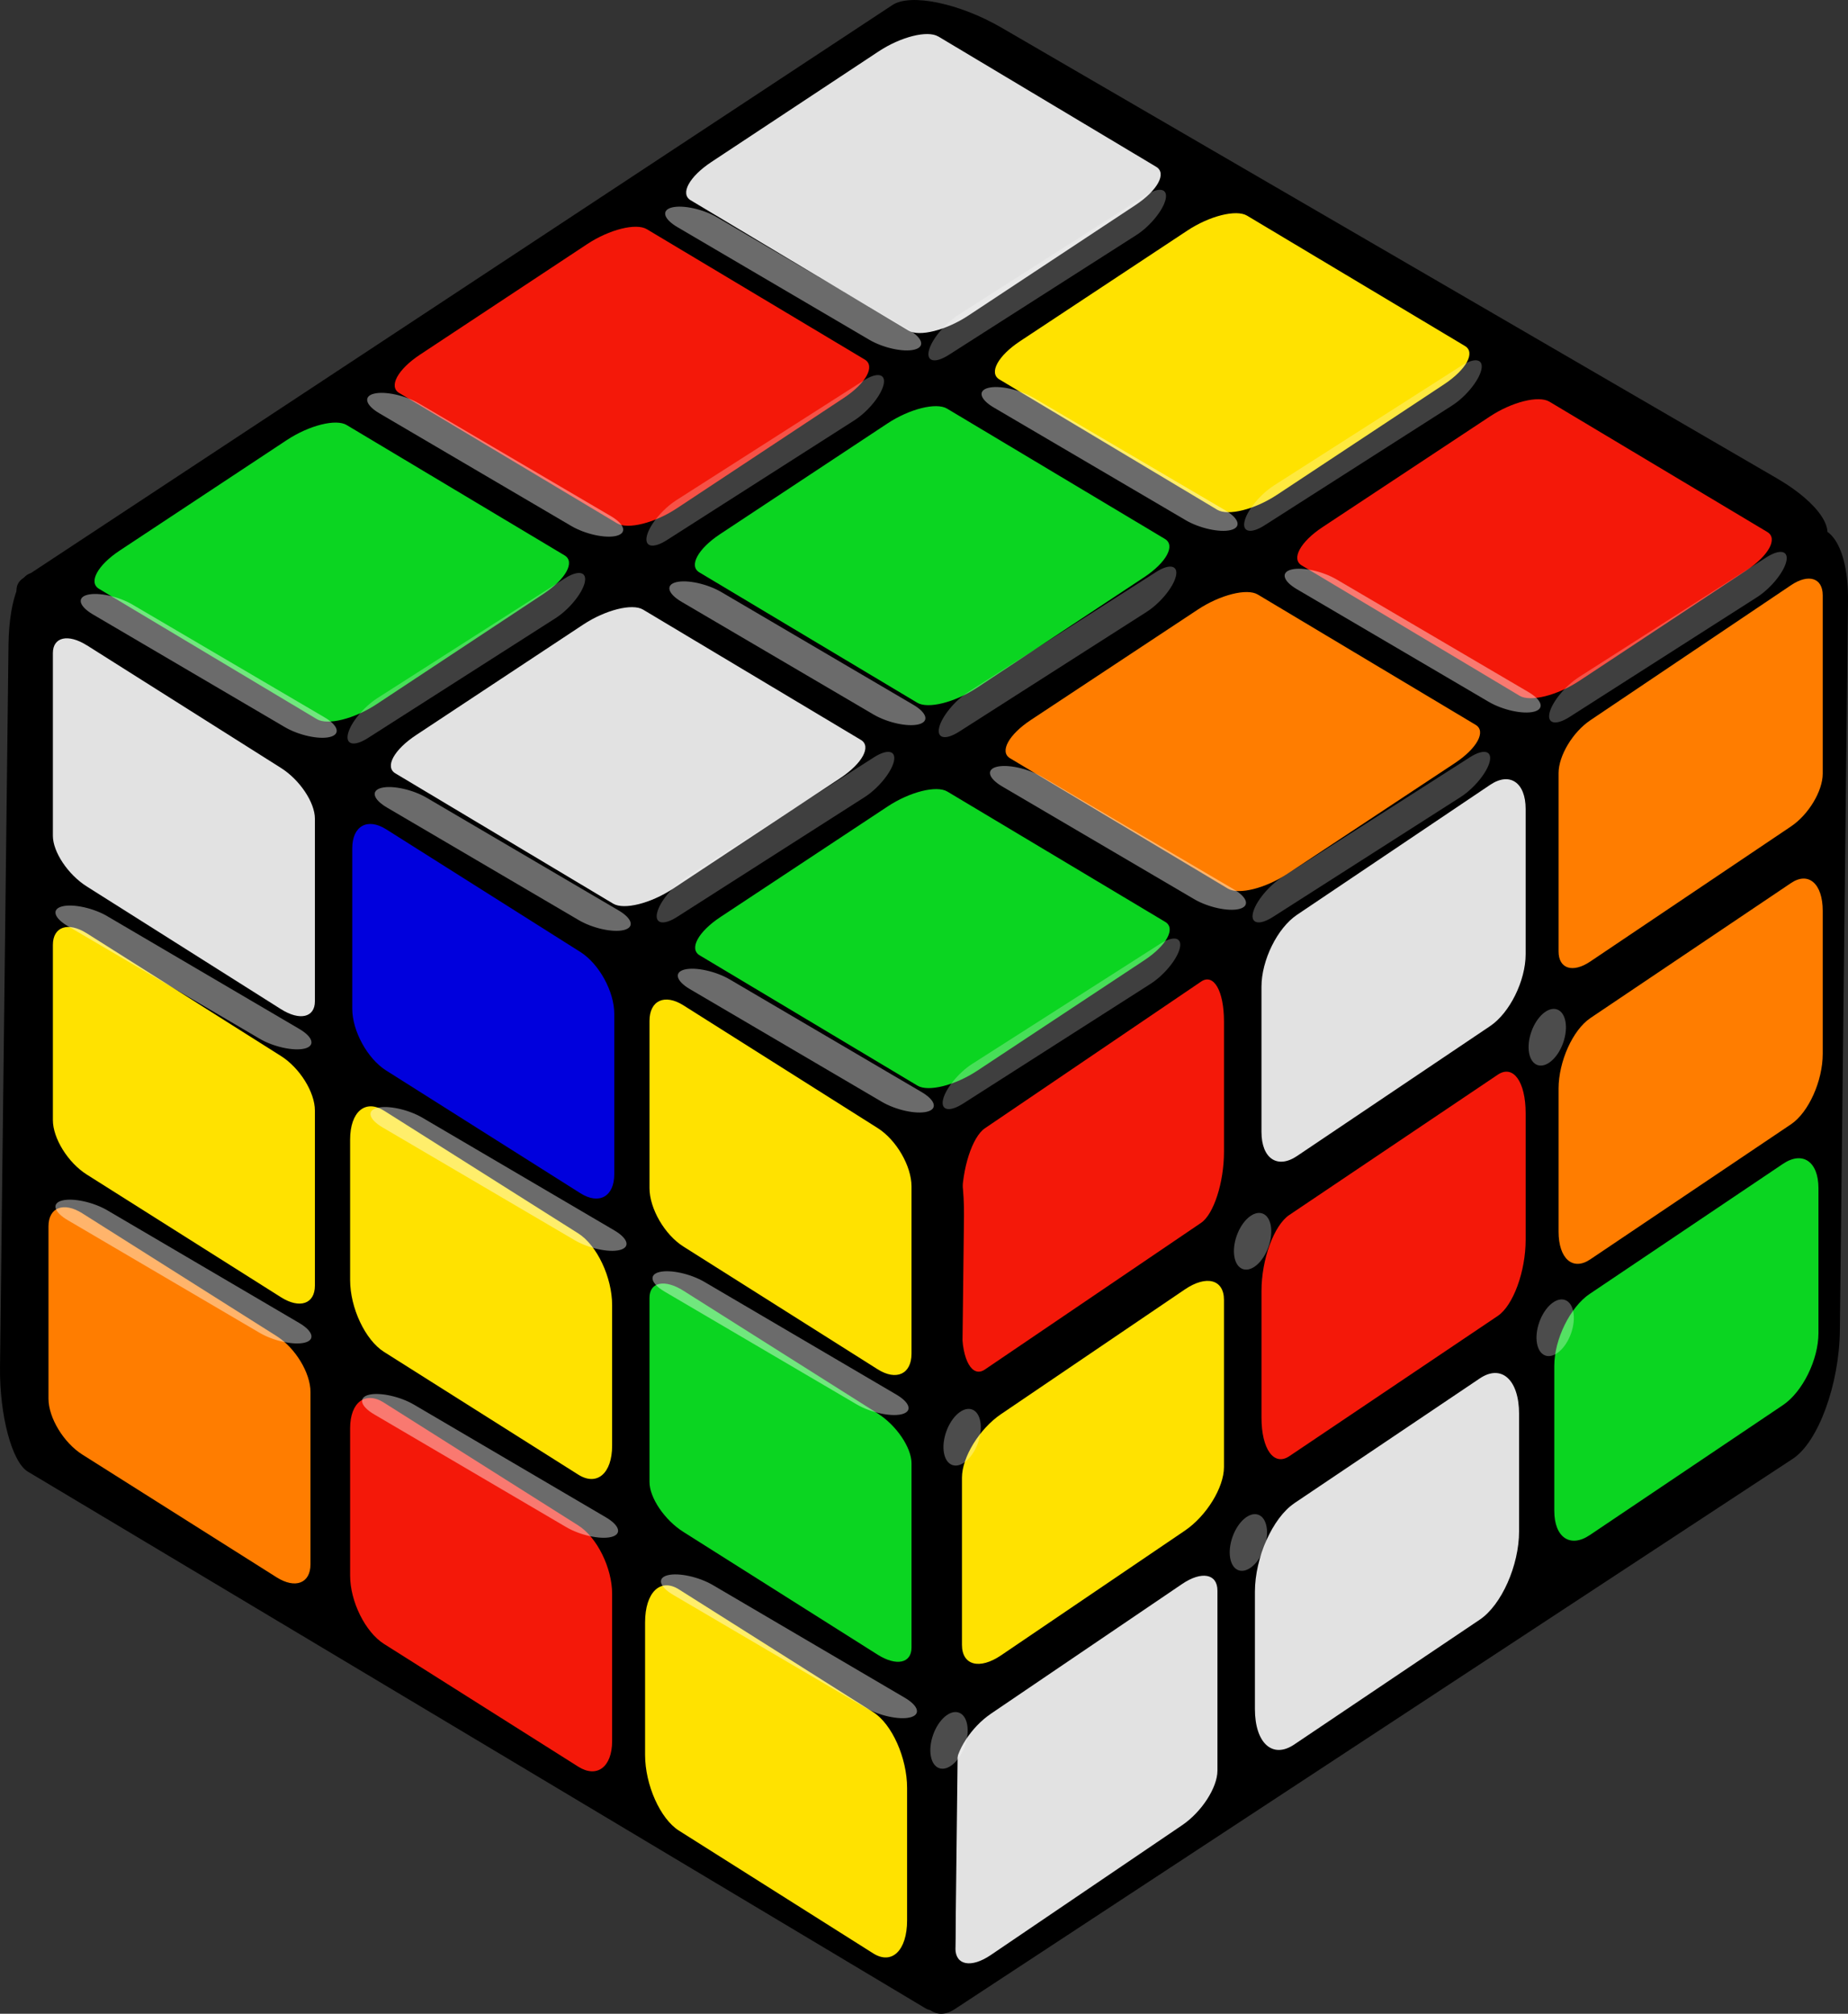 <?xml version="1.0" encoding="UTF-8" standalone="no"?>
<!-- Generator: Adobe Illustrator 13.0.2, SVG Export Plug-In . SVG Version: 6.00 Build 14948)  -->
<svg
    xmlns:inkscape="http://www.inkscape.org/namespaces/inkscape"
    xmlns:rdf="http://www.w3.org/1999/02/22-rdf-syntax-ns#"
    xmlns="http://www.w3.org/2000/svg"
    xmlns:xlink="http://www.w3.org/1999/xlink"
    xmlns:cc="http://web.resource.org/cc/"
    xmlns:dc="http://purl.org/dc/elements/1.1/"
    xmlns:sodipodi="http://inkscape.sourceforge.net/DTD/sodipodi-0.dtd"
    xmlns:svg="http://www.w3.org/2000/svg"
    xmlns:ns1="http://sozi.baierouge.fr"
    id="svg1441"
    style="enable-background:new 66.999 69.283 439.001 478.279"
    inkscape:version="0.41"
    xml:space="preserve"
    viewBox="66.999 69.283 439.001 478.279"
    sodipodi:version="0.32"
    version="1.1"
    y="0px"
    x="0px"
    sodipodi:docname="rubiks_cube_random_ptl.svg"
    sodipodi:docbase="/home/petri/Desktop/Omat Open ClipArt kuvat"
  >
<rect x="66.999" y="69.283" width="439.001" height="478.279" fill="#333333" stroke="none"/>
<sodipodi:namedview
      id="base"
      bordercolor="#666666"
      inkscape:window-x="0"
      inkscape:window-y="26"
      pagecolor="#ffffff"
      inkscape:zoom="0.37512071"
      inkscape:pageshadow="2"
      showgrid="false"
      borderopacity="1.0"
      inkscape:current-layer="layer1"
      inkscape:cx="90.549140"
      inkscape:cy="458.19113"
      showguides="false"
      inkscape:window-height="691"
      showborder="false"
      inkscape:pageopacity="0.0"
      inkscape:window-width="1024"
      inkscape:document-units="px"
    >
	</sodipodi:namedview
  >
<g
      id="layer1"
      inkscape:label="Layer 1"
      inkscape:groupmode="layer"
    >
	<path
        id="rect11246"
        d="m72.535 206.58l206.46-136.1c4.312-2.843 15.927-0.43 25.941 5.389l184.24 107.06c10.015 5.82 14.637 12.842 10.324 15.686l-206.46 136.1c-4.312 2.844-15.927 0.432-25.941-5.389l-184.24-107.06c-10.016-5.82-14.638-12.84-10.325-15.69z"
    />
	<path
        id="rect27716"
        d="m296.24 326.58l199.1-130.73c6.031-3.961 10.805 3.262 10.661 16.131l-1.933 173.3c-0.144 12.869-5.149 26.512-11.181 30.471l-199.1 130.73c-6.031 3.959-10.805-3.262-10.661-16.131l1.933-173.3c0.14-12.87 5.15-26.51 11.18-30.47z"
    />
	<path
        id="rect5005"
        style="fill:#E2E2E2"
        d="m302.35 476.33l45.47-30.844c4.632-3.141 8.386-2.439 8.386 1.57v42.777c0 4.008-3.754 9.805-8.386 12.945l-45.47 30.844c-4.632 3.141-8.386 2.439-8.386-1.57v-42.777c0.01-4 3.76-9.8 8.39-12.94z"
    />
	<path
        id="rect5765"
        style="fill:#FFE200"
        d="m304.81 405.14l43.656-29.613c5.133-3.48 9.293-2.367 9.293 2.49v39.705c0 4.857-4.16 11.617-9.293 15.098l-43.656 29.613c-5.132 3.48-9.293 2.367-9.293-2.49v-39.705c0-4.86 4.16-11.62 9.29-15.1z"
    />
	<path
        id="rect5767"
        style="fill:#F41809"
        d="m300.96 337.26l51.362-34.84c3.004-2.037 5.44 2.211 5.44 9.49v30.936c0 7.277-2.437 14.83-5.44 16.869l-51.362 34.838c-3.004 2.039-5.439-2.209-5.439-9.488v-30.936c0-7.28 2.44-14.83 5.44-16.87z"
    />
	<path
        id="rect5769"
        style="fill:#E2E2E2"
        d="m375.1 286.56l45.889-30.873c4.656-3.133 8.432-0.568 8.432 5.727v34.496c0 6.295-3.775 13.938-8.432 17.072l-45.889 30.873c-4.657 3.133-8.432 0.568-8.432-5.727v-34.496c0-6.29 3.77-13.93 8.43-17.07z"
    />
	<path
        id="rect5771"
        style="fill:#F41809"
        d="m373.29 357.84l49.514-33.312c3.655-2.461 6.619 1.641 6.619 9.16v30.066c0 7.518-2.964 15.607-6.619 18.066l-49.514 33.312c-3.656 2.459-6.619-1.641-6.619-9.16v-30.066c0-7.52 2.96-15.61 6.62-18.07z"
    />
	<path
        id="rect5773"
        style="fill:#E2E2E2"
        d="m374.45 426.32l44.075-29.654c5.157-3.471 9.339 0.309 9.339 8.438v27.852c0 8.131-4.182 17.535-9.339 21.004l-44.075 29.654c-5.157 3.471-9.339-0.309-9.339-8.439v-27.85c0.01-8.12 4.2-17.53 9.35-21z"
    />
	<path
        id="rect5775"
        style="fill:#0BD521"
        d="m444.66 376.58l45.888-30.873c4.657-3.133 8.433-0.555 8.433 5.76v34.43c0 6.312-3.775 13.971-8.433 17.104l-45.888 30.875c-4.657 3.133-8.433 0.555-8.433-5.76v-34.43c0-6.32 3.78-13.98 8.43-17.11z"
    />
	<path
        id="rect5777"
        style="fill:#FF7D00"
        d="m444.77 311.1l47.7-32.094c4.157-2.797 7.526 0.158 7.526 6.598v33.973c0 6.439-3.369 13.928-7.526 16.723l-47.7 32.094c-4.156 2.797-7.526-0.158-7.526-6.598v-33.973c0.01-6.43 3.38-13.92 7.53-16.72z"
    />
	<path
        id="rect5779"
        style="fill:#FF7D00"
        d="m444.77 240.36l47.7-32.094c4.157-2.797 7.526-1.725 7.526 2.395v42.377c0 4.119-3.369 9.727-7.526 12.521l-47.7 32.094c-4.156 2.797-7.526 1.725-7.526-2.395v-42.377c0.01-4.12 3.38-9.73 7.53-12.52z"
    />
	<path
        id="rect12043"
        d="m76.126 205.78l213.25 127.47c3.791 2.266 6.755 13.4 6.621 24.869l-2.016 171.5c-0.135 11.469-3.317 18.928-7.108 16.662l-213.25-127.47c-3.791-2.266-6.755-13.4-6.62-24.869l2.015-171.5c0.137-11.47 3.32-18.93 7.111-16.66z"
    />
	<path
        id="rect8055"
        style="fill:#FFE200"
        d="m228.29 446.78l46.143 29.148c4.445 2.809 8.05 10.871 8.05 18.008v31.447c0 7.139-3.604 10.646-8.05 7.838l-46.143-29.148c-4.445-2.809-8.049-10.871-8.049-18.008v-31.447c0-7.14 3.61-10.65 8.05-7.84z"
    />
	<path
        id="rect8815"
        style="fill:#0BD521"
        d="m229.34 375.83l46.143 29.148c4.445 2.809 8.05 8.115 8.05 11.854v43.758c0 3.738-3.604 4.49-8.05 1.684l-46.143-29.15c-4.445-2.809-8.049-8.113-8.049-11.852v-43.76c0-3.74 3.6-4.49 8.05-1.68z"
    />
	<path
        id="rect8817"
        style="fill:#FFE200"
        d="m229.34 308.05l46.143 29.148c4.445 2.809 8.05 9.023 8.05 13.879v39.707c0 4.855-3.604 6.516-8.05 3.709l-46.143-29.15c-4.445-2.809-8.049-9.021-8.049-13.879v-39.705c0-4.86 3.6-6.52 8.05-3.71z"
    />
	<path
        id="rect8819"
        style="fill:#F41809"
        d="m158.22 402.43l46.143 29.148c4.446 2.809 8.05 10.084 8.05 16.25v34.965c0 6.166-3.604 8.889-8.05 6.08l-46.143-29.15c-4.445-2.807-8.049-10.082-8.049-16.248v-34.965c0-6.18 3.6-8.9 8.05-6.09z"
    />
	<path
        id="rect8821"
        style="fill:#FFE200"
        d="m158.22 333.07l46.143 29.15c4.446 2.807 8.05 10.441 8.05 17.053v33.357c0 6.609-3.604 9.691-8.05 6.883l-46.143-29.148c-4.445-2.809-8.049-10.443-8.049-17.055v-33.357c0-6.6 3.6-9.68 8.05-6.87z"
    />
	<path
        id="rect8823"
        style="fill:#0000DD"
        d="m158.73 266.24l46.143 29.148c4.445 2.809 8.049 9.383 8.049 14.682v38.1c0 5.301-3.604 7.32-8.049 4.512l-46.143-29.148c-4.446-2.809-8.05-9.383-8.05-14.684v-38.098c0-5.29 3.6-7.31 8.05-4.51z"
    />
	<path
        id="rect8825"
        style="fill:#FF7D00"
        d="m86.565 357.46l46.143 29.15c4.446 2.807 8.049 8.748 8.049 13.266v40.93c0 4.52-3.604 5.906-8.049 3.098l-46.143-29.148c-4.446-2.809-8.049-8.75-8.049-13.268v-40.93c-0.002-4.52 3.601-5.91 8.047-3.1z"
    />
	<path
        id="rect8827"
        style="fill:#FFE200"
        d="m87.611 290.95l46.143 29.148c4.446 2.809 8.049 8.596 8.049 12.924v41.615c0 4.33-3.604 5.562-8.049 2.754l-46.143-29.148c-4.446-2.809-8.049-8.594-8.049-12.924v-41.615c0.004-4.33 3.607-5.56 8.053-2.75z"
    />
	<path
        id="rect8829"
        style="fill:#E2E2E2"
        d="m87.611 222.53l46.143 29.15c4.446 2.809 8.049 8.191 8.049 12.025v43.412c0 3.834-3.604 4.664-8.049 1.855l-46.143-29.148c-4.446-2.809-8.049-8.193-8.049-12.025v-43.414c0.004-3.81 3.607-4.64 8.053-1.84z"
    />
	<path
        id="rect10429"
        style="fill:#0BD521"
        d="m149.35 170.23l51.762 30.957c2.556 1.529 0.342 5.602-4.946 9.098l-39.69 26.238c-5.288 3.496-11.646 5.09-14.203 3.561l-51.762-30.957c-2.556-1.529-0.342-5.602 4.946-9.098l39.69-26.238c5.3-3.49 11.66-5.09 14.21-3.56z"
    />
	<path
        id="rect11189"
        style="fill:#E2E2E2"
        d="m219.75 214.06l51.762 30.957c2.557 1.529 0.342 5.602-4.945 9.098l-39.69 26.238c-5.288 3.496-11.646 5.09-14.203 3.561l-51.762-30.957c-2.556-1.529-0.342-5.602 4.946-9.098l39.69-26.238c5.29-3.49 11.65-5.08 14.2-3.56z"
    />
	<path
        id="rect11191"
        style="fill:#0BD521"
        d="m292.04 257.28l51.762 30.957c2.557 1.529 0.342 5.604-4.946 9.098l-39.689 26.238c-5.288 3.496-11.646 5.09-14.203 3.562l-51.762-30.959c-2.556-1.529-0.342-5.602 4.946-9.098l39.69-26.238c5.29-3.5 11.64-5.09 14.2-3.56z"
    />
	<path
        id="rect11193"
        style="fill:#F41809"
        d="m220.66 123.72l51.763 30.958c2.556 1.528 0.342 5.602-4.946 9.097l-39.69 26.238c-5.288 3.496-11.646 5.09-14.203 3.561l-51.762-30.957c-2.556-1.529-0.342-5.602 4.946-9.098l39.69-26.238c5.29-3.5 11.65-5.09 14.2-3.56z"
    />
	<path
        id="rect11195"
        style="fill:#0BD521"
        d="m291.97 166.33l51.762 30.957c2.556 1.529 0.342 5.602-4.946 9.098l-39.689 26.238c-5.288 3.496-11.646 5.09-14.203 3.562l-51.762-30.959c-2.556-1.529-0.342-5.602 4.946-9.098l39.69-26.238c5.28-3.5 11.64-5.09 14.2-3.56z"
    />
	<path
        id="rect11197"
        style="fill:#FF7D00"
        d="m365.78 210.48l51.762 30.957c2.557 1.529 0.342 5.602-4.946 9.098l-39.689 26.238c-5.288 3.496-11.646 5.09-14.203 3.562l-51.762-30.959c-2.556-1.529-0.342-5.602 4.946-9.098l39.689-26.238c5.29-3.49 11.65-5.09 14.2-3.56z"
    />
	<path
        id="rect11199"
        style="fill:#E2E2E2"
        d="m289.9 77.946l51.762 30.958c2.557 1.529 0.342 5.602-4.945 9.098l-39.69 26.238c-5.287 3.496-11.646 5.09-14.202 3.562l-51.762-30.958c-2.556-1.529-0.342-5.602 4.946-9.098l39.689-26.238c5.28-3.49 11.63-5.085 14.19-3.556z"
    />
	<path
        id="rect11201"
        style="fill:#FFE200"
        d="m363.24 120.5l51.762 30.958c2.557 1.528 0.342 5.602-4.946 9.098l-39.689 26.238c-5.288 3.494-11.646 5.09-14.203 3.561l-51.762-30.958c-2.556-1.529-0.342-5.603 4.946-9.098l39.689-26.239c5.28-3.5 11.64-5.09 14.2-3.56z"
    />
	<path
        id="rect11203"
        style="fill:#F41809"
        d="m435.07 164.68l51.762 30.957c2.556 1.529 0.342 5.604-4.946 9.098l-39.689 26.238c-5.288 3.496-11.646 5.09-14.203 3.562l-51.762-30.959c-2.557-1.529-0.342-5.602 4.945-9.098l39.69-26.238c5.28-3.5 11.64-5.09 14.2-3.56z"
    />
	<path
        id="rect27914"
        style="opacity:.418;enable-background:new;fill:#FFFFFF"
        d="m166.56 165.13l45.584 26.756c3.303 1.939 3.867 4.029 1.26 4.67s-7.398-0.414-10.701-2.352l-45.584-26.758c-3.303-1.938-3.867-4.029-1.26-4.668 2.61-0.64 7.4 0.41 10.7 2.35z"
    />
	<path
        id="rect29432"
        style="opacity:.418;enable-background:new;fill:#FFFFFF"
        d="m98.51 212.9l45.584 26.758c3.303 1.938 3.867 4.029 1.26 4.668-2.607 0.641-7.398-0.412-10.701-2.352l-45.582-26.76c-3.303-1.939-3.867-4.029-1.26-4.67 2.608-0.64 7.399 0.41 10.702 2.35z"
    />
	<path
        id="rect29434"
        style="opacity:.418;enable-background:new;fill:#FFFFFF"
        d="m92.51 286.9l45.584 26.758c3.303 1.938 3.867 4.029 1.26 4.668-2.607 0.641-7.398-0.412-10.701-2.352l-45.582-26.76c-3.303-1.939-3.867-4.029-1.26-4.67 2.608-0.64 7.399 0.41 10.702 2.35z"
    />
	<path
        id="rect29436"
        style="opacity:.418;enable-background:new;fill:#FFFFFF"
        d="m168.35 258.75l45.584 26.756c3.303 1.939 3.867 4.029 1.26 4.67s-7.398-0.412-10.701-2.352l-45.584-26.756c-3.303-1.939-3.867-4.029-1.26-4.67 2.6-0.64 7.39 0.41 10.7 2.35z"
    />
	<path
        id="rect29438"
        style="opacity:.418;enable-background:new;fill:#FFFFFF"
        d="m240.35 301.9l45.584 26.758c3.303 1.938 3.867 4.029 1.26 4.668-2.607 0.641-7.398-0.412-10.701-2.352l-45.584-26.756c-3.303-1.939-3.867-4.029-1.26-4.67 2.6-0.64 7.39 0.41 10.7 2.35z"
    />
	<path
        id="rect29440"
        style="opacity:.418;enable-background:new;fill:#FFFFFF"
        d="m167.35 334.75l45.584 26.756c3.303 1.939 3.867 4.029 1.26 4.67s-7.398-0.412-10.701-2.352l-45.584-26.756c-3.303-1.939-3.867-4.029-1.26-4.67 2.6-0.64 7.39 0.41 10.7 2.35z"
    />
	<path
        id="rect29442"
        style="opacity:.418;enable-background:new;fill:#FFFFFF"
        d="m234.35 373.75l45.584 26.756c3.303 1.939 3.867 4.029 1.26 4.67s-7.398-0.412-10.701-2.352l-45.584-26.756c-3.303-1.939-3.867-4.029-1.26-4.67 2.6-0.64 7.39 0.41 10.7 2.35z"
    />
	<path
        id="rect29444"
        style="opacity:.418;enable-background:new;fill:#FFFFFF"
        d="m92.51 356.75l45.584 26.756c3.303 1.939 3.867 4.029 1.26 4.67s-7.398-0.412-10.701-2.352l-45.584-26.756c-3.303-1.939-3.867-4.029-1.26-4.67 2.61-0.64 7.401 0.41 10.704 2.35z"
    />
	<path
        id="rect29446"
        style="opacity:.418;enable-background:new;fill:#FFFFFF"
        d="m165.35 402.9l45.584 26.758c3.303 1.938 3.867 4.029 1.26 4.668-2.607 0.641-7.398-0.412-10.701-2.352l-45.584-26.756c-3.303-1.939-3.867-4.029-1.26-4.67 2.6-0.64 7.39 0.41 10.7 2.35z"
    />
	<path
        id="rect29448"
        style="opacity:.418;enable-background:new;fill:#FFFFFF"
        d="m236.35 445.75l45.584 26.756c3.303 1.939 3.867 4.029 1.26 4.67s-7.398-0.412-10.701-2.352l-45.584-26.756c-3.303-1.939-3.867-4.029-1.26-4.67 2.6-0.64 7.39 0.41 10.7 2.35z"
    />
	<path
        id="rect29450"
        style="opacity:.418;enable-background:new;fill:#FFFFFF"
        d="m238.35 209.9l45.584 26.758c3.303 1.938 3.867 4.029 1.26 4.668-2.607 0.641-7.398-0.412-10.701-2.352l-45.584-26.756c-3.303-1.939-3.867-4.029-1.26-4.67 2.6-0.64 7.39 0.41 10.7 2.35z"
    />
	<path
        id="rect29452"
        style="opacity:.418;enable-background:new;fill:#FFFFFF"
        d="m237.35 120.9l45.584 26.757c3.303 1.938 3.867 4.029 1.26 4.669-2.606 0.641-7.398-0.413-10.701-2.352l-45.584-26.756c-3.303-1.939-3.867-4.029-1.26-4.669 2.6-0.64 7.39 0.41 10.7 2.35z"
    />
	<path
        id="rect29454"
        style="opacity:.418;enable-background:new;fill:#FFFFFF"
        d="m312.51 163.75l45.585 26.756c3.303 1.939 3.866 4.029 1.26 4.67-2.607 0.641-7.398-0.412-10.701-2.352l-45.585-26.756c-3.303-1.939-3.866-4.029-1.26-4.67 2.6-0.64 7.39 0.41 10.69 2.35z"
    />
	<path
        id="rect29456"
        style="opacity:.418;enable-background:new;fill:#FFFFFF"
        d="m384.51 206.9l45.585 26.758c3.303 1.938 3.866 4.029 1.26 4.668-2.607 0.641-7.398-0.412-10.701-2.352l-45.585-26.756c-3.303-1.939-3.866-4.029-1.26-4.67 2.6-0.64 7.39 0.41 10.69 2.35z"
    />
	<path
        id="rect29458"
        style="opacity:.418;enable-background:new;fill:#FFFFFF"
        d="m314.51 253.75l45.585 26.756c3.303 1.939 3.866 4.029 1.26 4.67-2.607 0.641-7.398-0.412-10.701-2.352l-45.585-26.756c-3.303-1.939-3.866-4.029-1.26-4.67 2.6-0.64 7.39 0.41 10.69 2.35z"
    />
		<path
        id="path29466"
        sodipodi:rx="9.5964489"
        sodipodi:ry="9.0913725"
        style="opacity:.3;enable-background:new;fill:#FFFFFF"
        sodipodi:type="arc"
        d="m438.33 316.97c-1.292 3.645-4.027 6-6.109 5.26-2.082-0.738-2.723-4.291-1.43-7.934 1.292-3.645 4.028-5.998 6.11-5.26s2.72 4.28 1.43 7.93z"
        sodipodi:cy="501.82904"
        sodipodi:cx="250.01276"
    />
		<path
        id="path29470"
        sodipodi:rx="9.5964489"
        sodipodi:ry="9.0913725"
        style="opacity:.3;enable-background:new;fill:#FFFFFF"
        sodipodi:type="arc"
        d="m368.33 365.43c-1.292 3.645-4.027 6-6.109 5.26-2.082-0.738-2.723-4.289-1.43-7.934 1.292-3.643 4.028-5.998 6.11-5.26s2.72 4.29 1.43 7.93z"
        sodipodi:cy="501.82904"
        sodipodi:cx="250.01276"
    />
		<path
        id="path29472"
        sodipodi:rx="9.5964489"
        sodipodi:ry="9.0913725"
        style="opacity:.3;enable-background:new;fill:#FFFFFF"
        sodipodi:type="arc"
        d="m367.33 436.97c-1.292 3.645-4.027 6-6.109 5.26-2.082-0.738-2.723-4.291-1.43-7.934 1.292-3.645 4.028-5.998 6.11-5.26s2.72 4.28 1.43 7.93z"
        sodipodi:cy="501.82904"
        sodipodi:cx="250.01276"
    />
		<path
        id="path29474"
        sodipodi:rx="9.5964489"
        sodipodi:ry="9.0913725"
        style="opacity:.3;enable-background:new;fill:#FFFFFF"
        sodipodi:type="arc"
        d="m440.21 385.97c-1.293 3.645-4.028 6-6.11 5.26-2.082-0.738-2.722-4.291-1.43-7.934 1.293-3.645 4.028-5.998 6.11-5.26s2.72 4.28 1.43 7.93z"
        sodipodi:cy="501.82904"
        sodipodi:cx="250.01276"
    />
		<path
        id="path29476"
        sodipodi:rx="9.5964489"
        sodipodi:ry="9.0913725"
        style="opacity:.3;enable-background:new;fill:#FFFFFF"
        sodipodi:type="arc"
        d="m299.33 411.97c-1.292 3.645-4.027 6-6.109 5.26-2.082-0.738-2.723-4.291-1.43-7.934 1.292-3.645 4.028-5.998 6.11-5.26s2.72 4.28 1.43 7.93z"
        sodipodi:cy="501.82904"
        sodipodi:cx="250.01276"
    />
		<path
        id="path29478"
        sodipodi:rx="9.5964489"
        sodipodi:ry="9.0913725"
        style="opacity:.3;enable-background:new;fill:#FFFFFF"
        sodipodi:type="arc"
        d="m296.21 483.97c-1.293 3.645-4.028 6-6.11 5.26-2.082-0.738-2.722-4.291-1.43-7.934 1.293-3.645 4.028-5.998 6.11-5.26s2.72 4.28 1.43 7.93z"
        sodipodi:cy="501.82904"
        sodipodi:cx="250.01276"
    />
	<path
        id="rect29482"
        style="opacity:.249;enable-background:new;fill:#FFFFFF"
        d="m297.99 321.94l44.547-28.451c3.228-2.061 5.346-1.613 4.731 1-0.614 2.613-3.729 6.402-6.956 8.465l-44.547 28.451c-3.228 2.061-5.347 1.613-4.732-1 0.62-2.62 3.73-6.41 6.96-8.47z"
    />
	<path
        id="rect30242"
        style="opacity:.249;enable-background:new;fill:#FFFFFF"
        d="m371.61 277.6l44.547-28.449c3.228-2.062 5.347-1.615 4.731 0.998-0.614 2.613-3.729 6.402-6.956 8.465l-44.547 28.451c-3.228 2.061-5.347 1.613-4.731-1 0.62-2.62 3.74-6.41 6.96-8.47z"
    />
	<path
        id="rect30244"
        style="opacity:.249;enable-background:new;fill:#FFFFFF"
        d="m442.06 230.11l44.547-28.451c3.228-2.061 5.346-1.613 4.731 1-0.614 2.613-3.729 6.402-6.957 8.465l-44.546 28.451c-3.229 2.061-5.347 1.613-4.732-1 0.62-2.61 3.74-6.39 6.96-8.46z"
    />
	<path
        id="rect30246"
        style="opacity:.249;enable-background:new;fill:#FFFFFF"
        d="m227.62 188.11l44.546-28.451c3.228-2.061 5.347-1.613 4.731 1-0.614 2.613-3.729 6.402-6.956 8.465l-44.547 28.451c-3.228 2.061-5.346 1.613-4.732-1 0.61-2.61 3.73-6.39 6.96-8.46z"
    />
	<path
        id="rect30248"
        style="opacity:.249;enable-background:new;fill:#FFFFFF"
        d="m156.62 235.11l44.546-28.451c3.228-2.061 5.346-1.613 4.732 1s-3.729 6.402-6.957 8.465l-44.547 28.451c-3.228 2.061-5.346 1.613-4.732-1 0.61-2.61 3.73-6.39 6.96-8.46z"
    />
	<path
        id="rect30250"
        style="opacity:.249;enable-background:new;fill:#FFFFFF"
        d="m294.61 144.11l44.547-28.451c3.228-2.062 5.347-1.614 4.731 1-0.614 2.613-3.729 6.403-6.956 8.464l-44.547 28.451c-3.228 2.062-5.347 1.614-4.731-0.999 0.62-2.61 3.74-6.39 6.96-8.46z"
    />
	<path
        id="rect30252"
        style="opacity:.249;enable-background:new;fill:#FFFFFF"
        d="m230.06 277.6l44.547-28.449c3.228-2.062 5.346-1.615 4.731 0.998-0.614 2.613-3.729 6.402-6.957 8.465l-44.546 28.451c-3.228 2.061-5.346 1.613-4.731-1 0.62-2.62 3.74-6.41 6.96-8.47z"
    />
	<path
        id="rect30254"
        style="opacity:.249;enable-background:new;fill:#FFFFFF"
        d="m297.06 233.6l44.547-28.449c3.228-2.062 5.346-1.615 4.731 0.998-0.614 2.613-3.729 6.402-6.957 8.465l-44.546 28.451c-3.228 2.061-5.347 1.613-4.732-1 0.62-2.62 3.74-6.41 6.96-8.47z"
    />
	<path
        id="rect30256"
        style="opacity:.249;enable-background:new;fill:#FFFFFF"
        d="m369.61 184.6l44.547-28.45c3.228-2.062 5.347-1.614 4.731 0.999-0.614 2.613-3.729 6.402-6.956 8.464l-44.547 28.451c-3.228 2.061-5.347 1.613-4.731-1 0.62-2.61 3.74-6.4 6.96-8.46z"
    />
</g
  >
</svg
>
